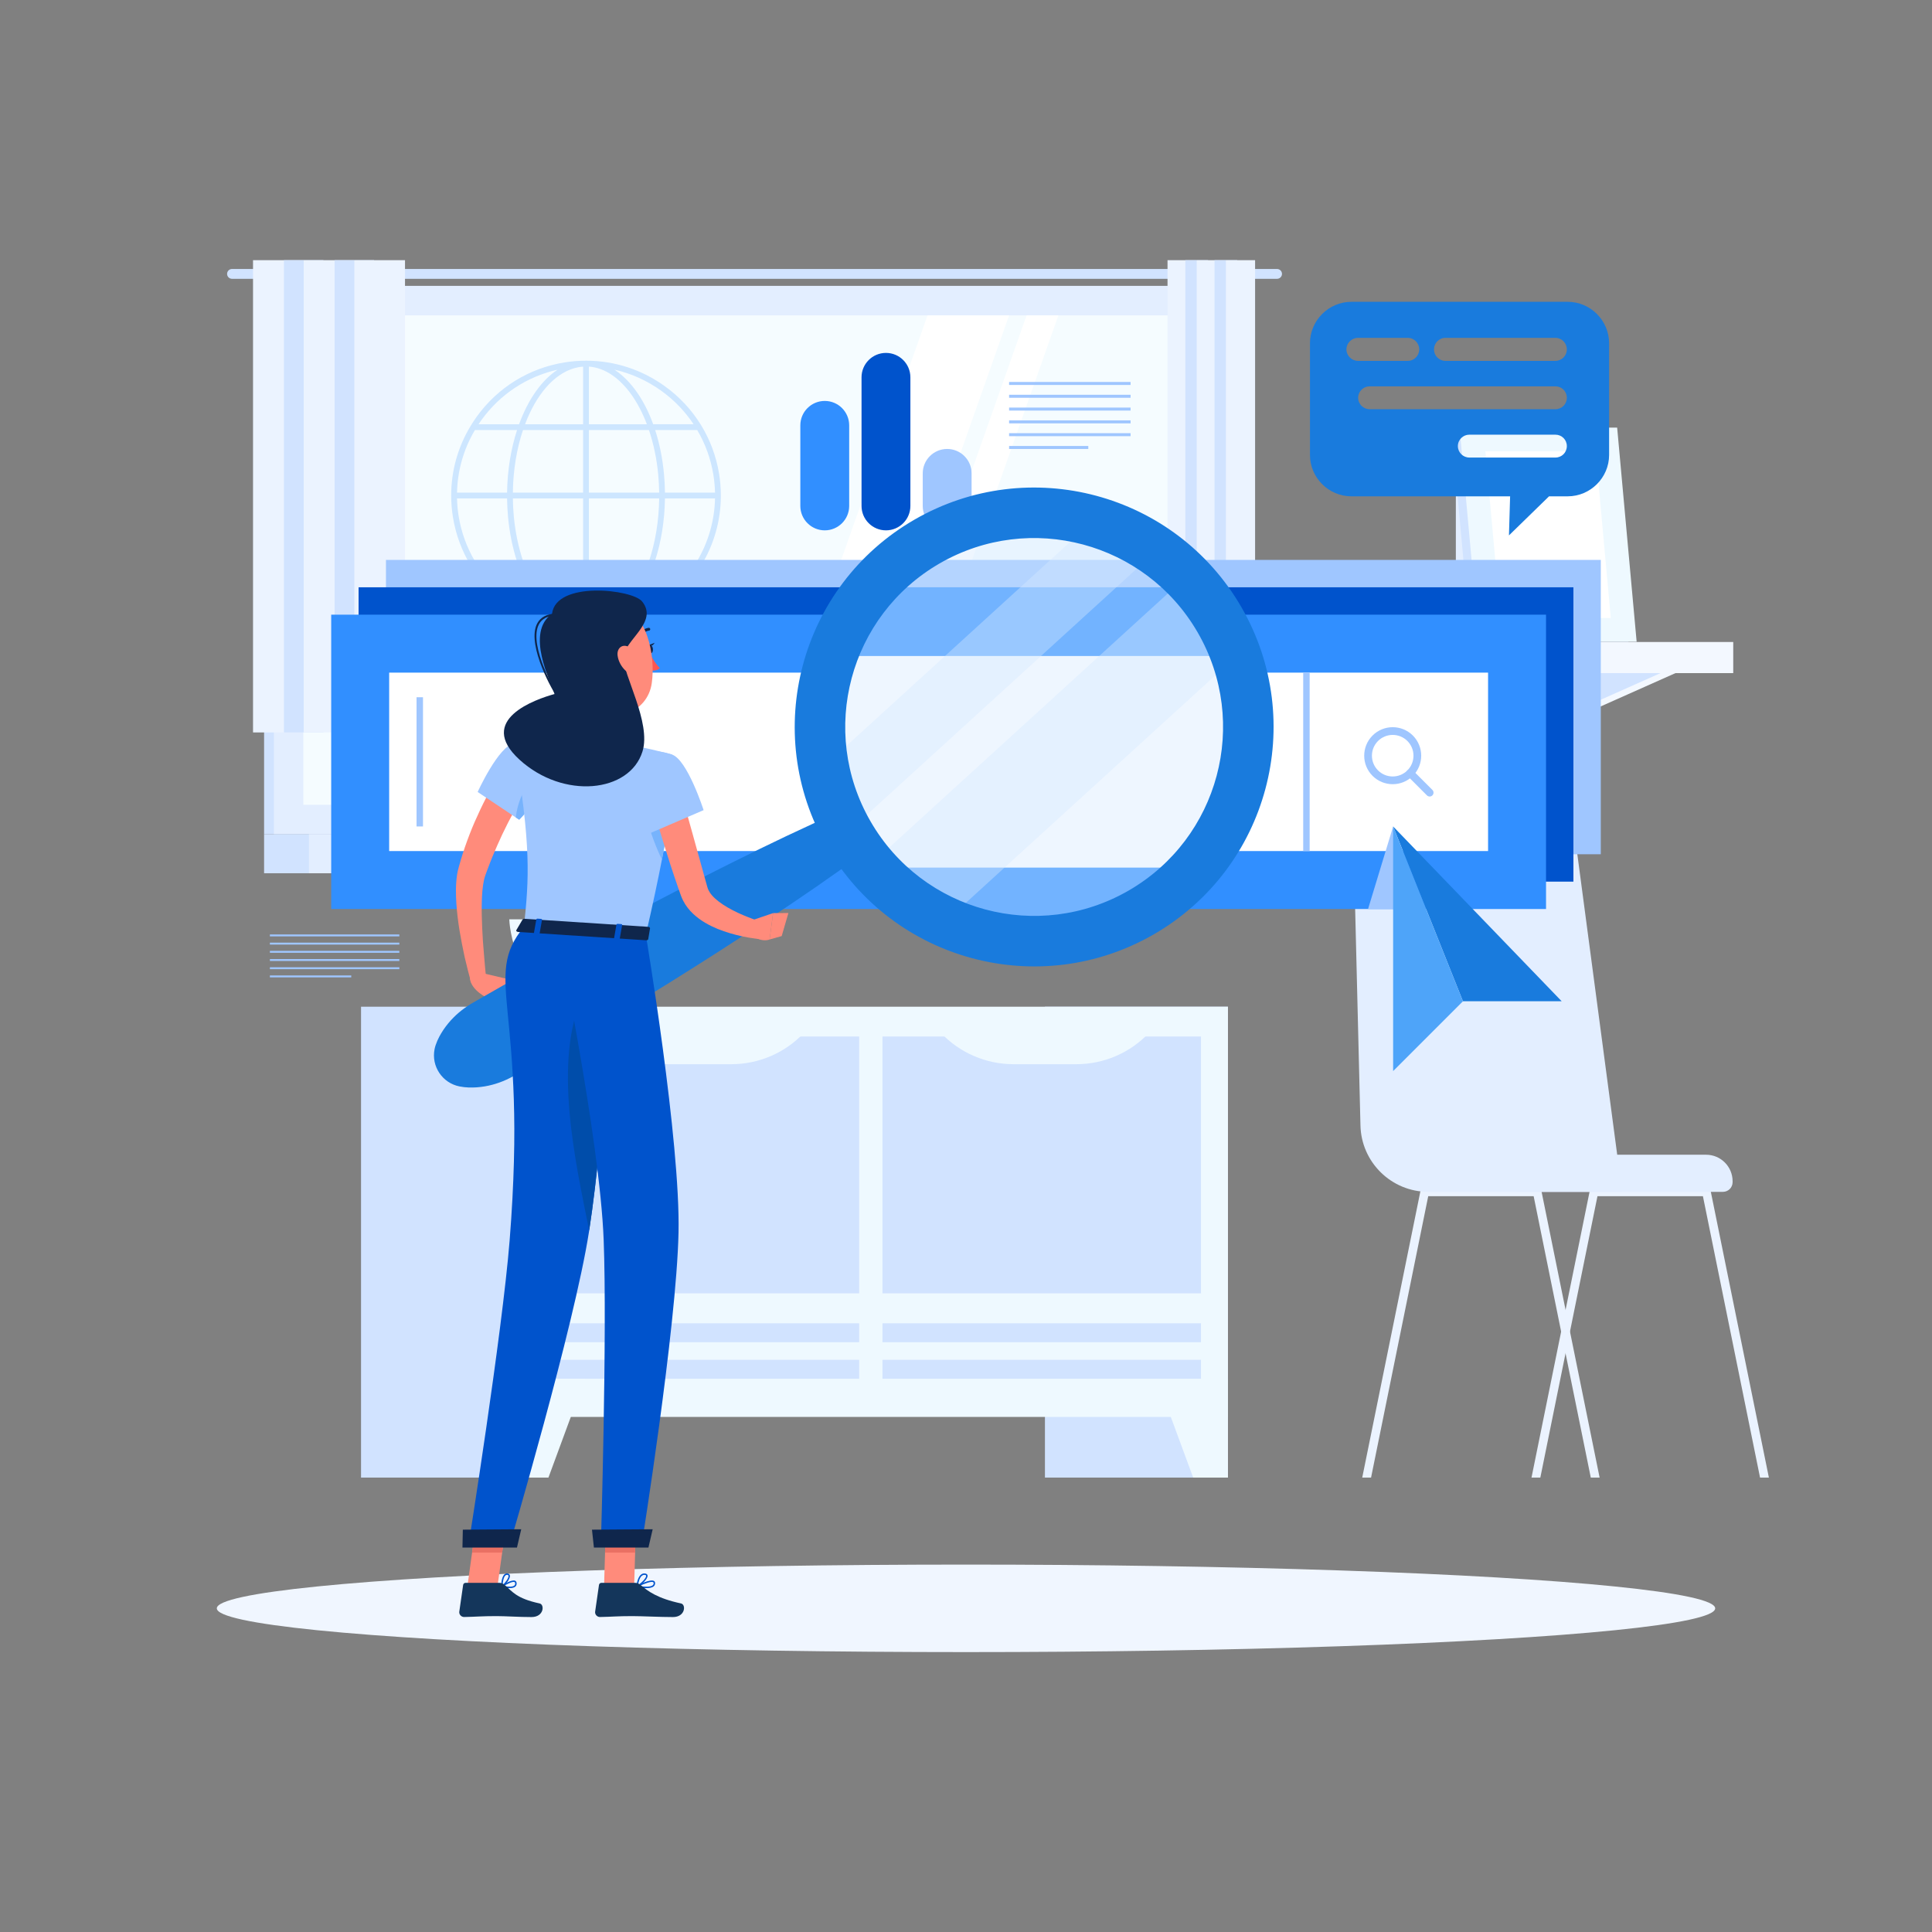 <?xml version="1.0" encoding="utf-8"?>
<!-- Generator: Adobe Illustrator 27.5.0, SVG Export Plug-In . SVG Version: 6.00 Build 0)  -->
<svg version="1.1" xmlns="http://www.w3.org/2000/svg" xmlns:xlink="http://www.w3.org/1999/xlink" x="0px" y="0px"
	 viewBox="0 0 500 500" style="enable-background:new 0 0 500 500;" xml:space="preserve">
<rect x="0" y="0" width="500" height="500" fill="#808080" stroke="none"/>
<g id="Background_2">
	<g>
		<g>
			<g>
				<rect x="270.429" y="260.537" style="fill:#D1E3FF;" width="47.357" height="121.862"/>
				<polygon style="fill:#EEF9FF;" points="308.792,382.398 317.787,382.398 317.787,356.813 299.361,356.813 				"/>
				<rect x="93.435" y="260.537" style="fill:#D1E3FF;" width="47.357" height="121.862"/>
				<rect x="132.942" y="260.537" style="fill:#EEF9FF;" width="184.844" height="106.162"/>
				
					<rect x="236.366" y="260.271" transform="matrix(6.123234e-17 -1 1 6.123234e-17 -31.887 571.079)" style="fill:#D1E3FF;" width="66.459" height="82.426"/>
				
					<rect x="147.903" y="260.271" transform="matrix(6.123234e-17 -1 1 6.123234e-17 -120.35 482.616)" style="fill:#D1E3FF;" width="66.459" height="82.426"/>
				
					<rect x="267.15" y="313.154" transform="matrix(-1.836970e-16 1 -1 -1.836970e-16 623.963 84.77)" style="fill:#D1E3FF;" width="4.893" height="82.426"/>
				
					<rect x="178.687" y="313.154" transform="matrix(-1.836970e-16 1 -1 -1.836970e-16 535.5 173.233)" style="fill:#D1E3FF;" width="4.893" height="82.426"/>
				
					<rect x="267.15" y="303.706" transform="matrix(-1.836970e-16 1 -1 -1.836970e-16 614.515 75.322)" style="fill:#D1E3FF;" width="4.893" height="82.426"/>
				
					<rect x="178.687" y="303.706" transform="matrix(-1.836970e-16 1 -1 -1.836970e-16 526.052 163.785)" style="fill:#D1E3FF;" width="4.893" height="82.426"/>
				<path style="fill:#EEF9FF;" d="M189.286,275.411h-16.307c-7.083,0-13.855-2.913-18.726-8.054l0,0h53.76l0,0
					C203.141,272.498,196.37,275.411,189.286,275.411z"/>
				<path style="fill:#EEF9FF;" d="M278.583,275.411h-16.307c-7.083,0-13.855-2.913-18.727-8.054l0,0h53.76l0,0
					C292.438,272.498,285.666,275.411,278.583,275.411z"/>
				<polygon style="fill:#EEF9FF;" points="141.937,382.398 132.942,382.398 132.942,356.813 151.368,356.813 				"/>
			</g>
			<g>
				<g>
					<rect x="68.345" y="73.99" style="fill:#D1E3FF;" width="248.419" height="141.897"/>
					<path style="fill:#D1E3FF;" d="M330.505,69.611H60.044c-0.703,0-1.273,0.57-1.273,1.273l0,0c0,0.703,0.57,1.273,1.273,1.273
						h270.461c0.703,0,1.273-0.57,1.273-1.273l0,0C331.778,70.181,331.208,69.611,330.505,69.611z"/>
					<rect x="70.888" y="73.99" style="fill:#E3EEFF;" width="251.317" height="141.897"/>
					<rect x="68.345" y="215.887" style="fill:#D1E3FF;" width="248.419" height="10.111"/>
					<rect x="79.952" y="215.887" style="fill:#E3EEFF;" width="251.317" height="10.111"/>
					
						<rect x="133.215" y="26.898" transform="matrix(-1.836970e-16 1 -1 -1.836970e-16 341.485 -51.607)" style="fill:#F5FCFF;" width="126.662" height="236.082"/>
					<polygon style="fill:#FFFFFF;" points="195.338,208.27 240.047,81.608 261.152,81.608 216.443,208.27 					"/>
					<polygon style="fill:#FFFFFF;" points="220.977,208.27 265.686,81.608 273.914,81.608 229.205,208.27 					"/>
					
						<rect x="250.773" y="144.455" transform="matrix(-1.836970e-16 1 -1 -1.836970e-16 459.043 -169.165)" style="fill:#D1E3FF;" width="126.662" height="0.967"/>
				</g>
				<g>
					<rect x="65.484" y="67.333" style="fill:#EBF3FF;" width="13.11" height="122.222"/>
					<rect x="73.487" y="67.333" style="fill:#D1E3FF;" width="10.214" height="122.222"/>
					<rect x="78.594" y="67.333" style="fill:#EBF3FF;" width="13.11" height="122.222"/>
					<rect x="86.597" y="67.333" style="fill:#D1E3FF;" width="10.214" height="122.222"/>
					<rect x="91.704" y="67.333" style="fill:#EBF3FF;" width="13.11" height="122.222"/>
				</g>
				<g>
					<rect x="302.154" y="67.333" style="fill:#EBF3FF;" width="7.555" height="122.222"/>
					<rect x="306.765" y="67.333" style="fill:#D1E3FF;" width="5.886" height="122.222"/>
					<rect x="309.708" y="67.333" style="fill:#EBF3FF;" width="7.555" height="122.222"/>
					<rect x="314.32" y="67.333" style="fill:#D1E3FF;" width="5.886" height="122.222"/>
					<rect x="317.263" y="67.333" style="fill:#EBF3FF;" width="7.555" height="122.222"/>
				</g>
			</g>
			<g>
				<rect x="376.772" y="120.351" style="fill:#E3EEFF;" width="16.761" height="45.73"/>
				<g>
					<g>
						<polygon style="fill:#F3F8FF;" points="370.397,173.706 366.525,184.28 370.397,184.28 394.129,173.706 						"/>
						<polygon style="fill:#D1E3FF;" points="366.525,173.706 366.525,184.28 390.257,173.706 						"/>
					</g>
					<g>
						<polygon style="fill:#F3F8FF;" points="410.986,173.706 407.114,184.28 410.986,184.28 434.718,173.706 						"/>
						<polygon style="fill:#D1E3FF;" points="407.114,173.706 407.114,184.28 430.847,173.706 						"/>
					</g>
					<g>
						
							<rect x="349.103" y="166.148" transform="matrix(-1 -1.224647e-16 1.224647e-16 -1 724.016 340.35)" style="fill:#D1E3FF;" width="25.81" height="8.054"/>
						<rect x="374.913" y="166.148" style="fill:#F3F8FF;" width="73.646" height="8.054"/>
					</g>
				</g>
				<g>
					<polygon style="fill:#D1E3FF;" points="421.449,166.081 380.657,166.081 375.613,110.667 416.405,110.667 					"/>
					<polygon style="fill:#EEF9FF;" points="423.562,166.081 382.77,166.081 377.726,110.667 418.518,110.667 					"/>
					<polygon style="fill:#FFFFFF;" points="388.346,159.947 384.419,116.801 412.941,116.801 416.868,159.947 					"/>
				</g>
			</g>
			<g>
				<path style="fill:#D1E3FF;" d="M157.41,242.753c0,0-17.586-30.316,6.812-54.447c0,0,6.368,4.15,6.27,9.73
					c-0.098,5.58-6.819,6.991-5.375,11.648c1.444,4.656,7.791,9.225,3.625,13.074c-4.165,3.849,0.671,7.276,0.389,11.992
					C168.85,239.465,157.41,242.753,157.41,242.753z"/>
				<path style="fill:#D1E3FF;" d="M158.744,245.524c0,0,7.129-34.314-23.633-49.522c0,0-4.734,5.947-2.882,11.211
					c1.852,5.264,8.676,4.484,8.773,9.358c0.097,4.874-4.484,11.211,0.682,13.55c5.167,2.34,1.657,7.116,3.412,11.503
					C146.851,246.012,158.744,245.524,158.744,245.524z"/>
				<path style="fill:#EEF9FF;" d="M131.799,237.921c0,0,0.585,22.616,23.006,22.616c22.421,0,23.006-22.616,23.006-22.616H131.799z
					"/>
			</g>
			<g>
				<path style="fill:#EBF3FF;" d="M396.353,382.398h2.284l6.523-32.155l1.146-5.633l7.117-35.042h27.29l14.787,72.83h2.284
					l-15.067-74.174c-0.107-0.52-0.561-0.891-1.097-0.891h-29.112c-0.528,0-0.99,0.371-1.089,0.891l-6.251,30.778l-1.146,5.625
					L396.353,382.398z"/>
				<path style="fill:#EBF3FF;" d="M352.545,382.398h2.284l14.795-72.83h27.281l7.117,35.058l1.138,5.616l6.532,32.155h2.284
					l-7.67-37.788l-1.138-5.608l-6.251-30.778c-0.107-0.52-0.569-0.891-1.097-0.891h-29.112c-0.536,0-0.99,0.371-1.097,0.891
					L352.545,382.398z"/>
				<path style="fill:#E3EEFF;" d="M419.807,308.449h-50.14c-9.573,0-17.387-7.657-17.582-17.227l-1.869-76.202
					c-0.146-7.175,5.63-13.07,12.806-13.07h31.431c6.513,0,11.988,4.887,12.726,11.358L419.807,308.449z"/>
				<path style="fill:#E3EEFF;" d="M441.529,298.842h-49.067v9.607h53.431c1.383,0,2.504-1.121,2.504-2.504v-0.236
					C448.396,301.916,445.322,298.842,441.529,298.842z"/>
			</g>
		</g>
	</g>
</g>
<g id="Background_1" style="display:none;">
	<path style="display:inline;opacity:0.4;fill:#D4E8FF;" d="M248.626,114.306c-51.454,17.373-164.964-52.798-182.243,32.268
		c-14.178,69.802,57.181,139.853,149.974,163.684c65.89,16.922,155.288-12.135,170.54-94.207
		c9.539-51.333-28.964-109.939-59.426-121.621C289.461,79.854,282.192,102.973,248.626,114.306z"/>
</g>
<g id="Objects">
	<g>
		<ellipse style="fill:#F0F6FF;" cx="250" cy="416.238" rx="193.889" ry="11.323"/>
		<g>
			<g>
				<path style="opacity:0.2;fill:#318FFF;" d="M186.553,128.281c0.001-0.013,0.004-0.026,0.004-0.04
					c0-0.011-0.003-0.021-0.003-0.032c-0.005-1.845-0.148-3.702-0.449-5.557c-1.49-9.185-6.48-17.249-14.049-22.705
					c-5.956-4.293-12.941-6.55-20.12-6.595c-0.081-0.002-0.162-0.003-0.243-0.003c-0.01,0-0.02-0.003-0.031-0.003
					c-0.011,0-0.021,0.003-0.032,0.003c-1.845,0.005-3.702,0.148-5.557,0.45c-9.186,1.491-17.25,6.48-22.706,14.05
					c-0.525,0.729-1.011,1.477-1.475,2.236c-0.038,0.049-0.072,0.101-0.097,0.158c-3.308,5.465-5.027,11.637-5.025,17.96
					c-0.001,0.013-0.004,0.026-0.004,0.04c0,0.011,0.003,0.021,0.003,0.032c0.004,1.845,0.148,3.702,0.449,5.557
					c1.49,9.185,6.48,17.249,14.049,22.705c6.017,4.337,13.081,6.606,20.339,6.606c1.873,0,3.76-0.151,5.644-0.457
					c9.186-1.491,17.249-6.48,22.705-14.05c0.525-0.729,1.011-1.477,1.475-2.236c0.038-0.049,0.072-0.101,0.097-0.158
					C184.836,140.775,186.556,134.603,186.553,128.281z M118.276,127.492c0.12-5.695,1.697-11.245,4.632-16.2h10.911
					c-1.59,4.872-2.509,10.41-2.584,16.2H118.276z M135.348,111.292h15.564v16.2h-18.184
					C132.797,121.668,133.731,116.115,135.348,111.292z M152.411,109.794V94.874c2.061,0.147,4.105,0.893,6.041,2.223
					c3.705,2.544,6.815,7.043,8.961,12.697H152.411z M167.947,111.292c1.188,3.516,2.017,7.422,2.403,11.549
					c0.146,1.561,0.223,3.113,0.244,4.65h-18.184v-16.2H167.947z M148.711,95.259c0.73-0.206,1.466-0.33,2.201-0.381v14.916h-15.029
					C138.714,102.285,143.252,96.795,148.711,95.259z M150.912,128.99v16.2h-15.537c-1.188-3.516-2.017-7.422-2.403-11.549
					c-0.146-1.561-0.223-3.113-0.244-4.65H150.912z M150.912,146.688v14.919c-2.061-0.147-4.104-0.893-6.041-2.223
					c-3.706-2.544-6.816-7.043-8.961-12.697H150.912z M154.612,161.223c-0.731,0.206-1.466,0.33-2.202,0.381v-14.916h15.029
					C164.609,154.197,160.071,159.687,154.612,161.223z M152.411,145.19v-16.2h18.184c-0.07,5.823-1.003,11.377-2.62,16.2H152.411z
					 M172.088,128.99h12.959c-0.12,5.695-1.697,11.245-4.631,16.2h-10.911C171.094,140.318,172.014,134.78,172.088,128.99z
					 M185.046,127.492H172.09c-0.02-1.584-0.098-3.183-0.248-4.79c-0.382-4.088-1.165-7.931-2.287-11.41h10.882
					c2.081,3.528,3.514,7.441,4.188,11.599C184.874,124.427,185.01,125.963,185.046,127.492z M171.179,101.162
					c3.324,2.396,6.121,5.322,8.32,8.631h-10.457c-2.243-6.194-5.608-11.094-9.743-13.932c-0.106-0.073-0.213-0.139-0.32-0.208
					C163.317,96.63,167.458,98.481,171.179,101.162z M144.306,95.672c-4.202,2.764-7.664,7.809-9.97,14.122h-10.486
					c0.239-0.359,0.479-0.718,0.732-1.07C129.403,102.036,136.352,97.46,144.306,95.672z M118.276,128.99h12.957
					c0.02,1.584,0.097,3.183,0.248,4.79c0.382,4.088,1.165,7.931,2.287,11.41h-10.882c-2.081-3.528-3.514-7.441-4.188-11.599
					C118.448,132.055,118.313,130.519,118.276,128.99z M123.824,146.688h10.457c2.243,6.194,5.608,11.094,9.742,13.932
					c0.109,0.075,0.219,0.139,0.329,0.21c-4.34-0.977-8.484-2.827-12.208-5.511C128.82,152.923,126.023,149.997,123.824,146.688z
					 M159.017,160.81c4.202-2.764,7.663-7.809,9.969-14.122h10.486c-0.239,0.359-0.479,0.718-0.732,1.07
					C173.92,154.445,166.972,159.022,159.017,160.81z"/>
				<g>
					<rect x="99.888" y="144.904" style="fill:#9FC6FF;" width="314.397" height="76.175"/>
					<rect x="92.801" y="151.99" style="fill:#0053CC;" width="314.397" height="76.175"/>
					<rect x="85.715" y="159.077" style="fill:#318FFF;" width="314.397" height="76.175"/>
					
						<rect x="219.825" y="54.966" transform="matrix(-1.836970e-16 1 -1 -1.836970e-16 440.078 -45.749)" style="fill:#FFFFFF;" width="46.176" height="284.396"/>
					
						<rect x="315.015" y="196.331" transform="matrix(6.123234e-17 -1 1 6.123234e-17 140.938 535.267)" style="fill:#9FC6FF;" width="46.176" height="1.667"/>
					
						<rect x="91.913" y="196.331" transform="matrix(6.123234e-17 -1 1 6.123234e-17 -88.529 305.8)" style="fill:#9FC6FF;" width="33.444" height="1.667"/>
					<g>
						<path style="fill:#9FC6FF;" d="M360.431,202.948c-1.89,0-3.779-0.719-5.218-2.158c-2.877-2.877-2.877-7.559,0-10.435
							c2.877-2.877,7.559-2.877,10.435,0l0,0c2.877,2.877,2.877,7.559,0,10.435C364.21,202.229,362.32,202.948,360.431,202.948z
							 M360.431,190.196c-1.378,0-2.755,0.524-3.804,1.573c-2.098,2.097-2.098,5.51,0,7.607c2.098,2.098,5.51,2.098,7.607,0
							c2.098-2.097,2.098-5.51,0-7.607l0,0C363.185,190.72,361.809,190.196,360.431,190.196z"/>
						<path style="fill:#9FC6FF;" d="M369.996,206.136c-0.256,0-0.512-0.098-0.707-0.293l-5.051-5.05
							c-0.391-0.391-0.391-1.023,0-1.414c0.391-0.391,1.023-0.391,1.414,0l5.051,5.05c0.391,0.391,0.391,1.023,0,1.414
							C370.508,206.038,370.252,206.136,369.996,206.136z"/>
					</g>
				</g>
				<g>
					<rect x="261.152" y="98.851" style="fill:#9FC6FF;" width="31.441" height="0.779"/>
					<rect x="261.152" y="102.164" style="fill:#9FC6FF;" width="31.441" height="0.779"/>
					<rect x="261.152" y="105.478" style="fill:#9FC6FF;" width="31.441" height="0.779"/>
					<rect x="261.152" y="108.791" style="fill:#9FC6FF;" width="31.441" height="0.779"/>
					<rect x="261.152" y="112.104" style="fill:#9FC6FF;" width="31.441" height="0.779"/>
					<rect x="261.153" y="115.418" style="fill:#9FC6FF;" width="20.498" height="0.779"/>
				</g>
				<g>
					<rect x="69.847" y="241.836" style="fill:#9FC6FF;" width="33.5" height="0.499"/>
					<rect x="69.847" y="243.958" style="fill:#9FC6FF;" width="33.5" height="0.499"/>
					<rect x="69.847" y="246.08" style="fill:#9FC6FF;" width="33.5" height="0.499"/>
					<rect x="69.847" y="248.202" style="fill:#9FC6FF;" width="33.5" height="0.499"/>
					<rect x="69.847" y="250.323" style="fill:#9FC6FF;" width="33.5" height="0.499"/>
					<rect x="69.847" y="252.445" style="fill:#9FC6FF;" width="21.056" height="0.499"/>
				</g>
				<g>
					<path style="fill:#318FFF;" d="M213.447,103.762L213.447,103.762c-3.491,0-6.321,2.83-6.321,6.321v20.85
						c0,3.491,2.83,6.321,6.321,6.321l0,0c3.491,0,6.321-2.83,6.321-6.321v-20.85C219.768,106.592,216.938,103.762,213.447,103.762z
						"/>
					<path style="fill:#0053CC;" d="M229.286,91.333L229.286,91.333c-3.491,0-6.321,2.83-6.321,6.321v33.279
						c0,3.491,2.83,6.321,6.321,6.321l0,0c3.491,0,6.321-2.83,6.321-6.321V97.654C235.607,94.163,232.777,91.333,229.286,91.333z"/>
					<path style="fill:#9FC6FF;" d="M245.125,116.19L245.125,116.19c-3.491,0-6.321,2.83-6.321,6.321v8.422
						c0,3.491,2.83,6.321,6.321,6.321l0,0c3.491,0,6.321-2.83,6.321-6.321v-8.422C251.445,119.02,248.615,116.19,245.125,116.19z"/>
				</g>
				<g>
					<g>
						<polyline style="fill:#197BDD;" points="378.61,259.126 404.163,259.126 360.541,213.887 360.541,213.887 378.61,259.126 
													"/>
					</g>
					<polygon style="fill:#9FC6FF;" points="354.052,235.252 360.541,213.887 364.218,235.252 					"/>
					<polygon style="fill:#4EA4F9;" points="360.541,213.887 360.541,277.195 365.058,272.678 378.61,259.126 					"/>
				</g>
				<g>
					<path style="fill:#197BDD;" d="M405.723,78.112H349.73c-5.881,0-10.712,4.832-10.712,10.712v28.914
						c0,5.88,4.832,10.711,10.712,10.711h41.087l-0.3,10.113l10.375-10.113h4.832c5.88,0,10.712-4.832,10.712-10.711V88.824
						C416.435,82.944,411.604,78.112,405.723,78.112z M348.456,90.435c0-1.648,1.349-2.996,2.996-2.996h12.885
						c1.648,0,2.958,1.349,2.958,2.996c0,1.61-1.31,2.959-2.958,2.959h-12.885C349.805,93.394,348.456,92.045,348.456,90.435z
						 M402.54,118.412h-22.285c-1.611,0-2.959-1.31-2.959-2.959c0-1.648,1.348-2.958,2.959-2.958h22.285
						c1.648,0,2.958,1.31,2.958,2.958C405.498,117.102,404.188,118.412,402.54,118.412z M402.54,105.902h-48.091
						c-1.61,0-2.959-1.31-2.959-2.958c0-1.649,1.349-2.959,2.959-2.959h48.091c1.648,0,2.958,1.31,2.958,2.959
						C405.498,104.592,404.188,105.902,402.54,105.902z M402.54,93.394h-28.465c-1.648,0-2.959-1.349-2.959-2.959
						c0-1.648,1.311-2.996,2.959-2.996h28.465c1.648,0,2.958,1.349,2.958,2.996C405.498,92.045,404.188,93.394,402.54,93.394z"/>
				</g>
			</g>
			<g>
				<g>
					<path style="fill:#318FFF;" d="M318.14,169.78c-2.41-6.62-6.08-12.65-10.75-17.78h-79.51c-4.65,5.11-8.33,11.13-10.75,17.78
						l11,54.76c9.25,10.05,22.31,16.59,37.03,17.27c16.5,0.76,31.61-6.01,41.99-17.27c8.27-8.97,13.55-20.79,14.16-33.93
						C321.65,183.29,320.5,176.25,318.14,169.78z"/>
					<path style="fill:#FFFFFF;" d="M321.31,190.61c-0.61,13.14-5.89,24.96-14.16,33.93h-79.02c-9.38-10.17-14.85-23.95-14.16-38.87
						c0.26-5.57,1.35-10.91,3.16-15.89h101.01C320.5,176.25,321.65,183.29,321.31,190.61z"/>
					<path style="opacity:0.4;fill:#D4E8FF;" d="M321.31,190.61c-0.61,13.14-5.89,24.96-14.16,33.93
						c-10.38,11.26-25.49,18.03-41.99,17.27c-14.72-0.68-27.78-7.22-37.03-17.27c-9.38-10.17-14.85-23.95-14.16-38.87
						c0.26-5.57,1.35-10.91,3.16-15.89c2.42-6.65,6.1-12.67,10.75-17.78c10.39-11.41,25.6-18.29,42.22-17.53
						c14.86,0.69,28.02,7.34,37.29,17.53c4.67,5.13,8.34,11.16,10.75,17.78C320.5,176.25,321.65,183.29,321.31,190.61z"/>
					<path style="opacity:0.4;fill:#D4E8FF;" d="M297.924,143.764l-77.261,70.458c-0.397-0.713-0.776-1.437-1.143-2.167
						c-2.329-4.665-3.987-9.699-4.868-14.992l0-0.006l66.732-60.856C287.382,137.779,292.957,140.368,297.924,143.764z"/>
					<path style="opacity:0.4;fill:#D4E8FF;" d="M318.594,171.073l-72.638,66.237c-7.595-3.347-14.24-8.393-19.476-14.64
						l79.32-72.336C311.54,156.121,315.954,163.202,318.594,171.073z"/>
					<path style="fill:#197BDD;" d="M321.286,157.152c-17.113-29.629-55.008-39.776-84.637-22.663
						c-29.629,17.113-39.776,55.008-22.663,84.637c17.116,29.634,55.011,39.781,84.64,22.668
						C328.255,224.681,338.402,186.786,321.286,157.152z M225.302,212.589c-13.502-23.377-5.5-53.278,17.883-66.783
						c23.382-13.505,53.281-5.495,66.783,17.882c13.505,23.382,5.503,53.284-17.879,66.789
						C268.707,243.982,238.808,235.971,225.302,212.589z"/>
					<g>
						<path style="fill:#FF8B7B;" d="M125.06,251.89l7.657,1.785l-6.343,4.737c0,0-4.552-2.066-4.764-5.296L125.06,251.89z"/>
						<polygon style="fill:#FF8B7B;" points="136.821,258.773 131.296,262.451 126.374,258.412 132.717,253.675 						"/>
					</g>
					<path style="fill:#197BDD;" d="M223.469,220.784c-8.143,6.017-16.484,11.691-24.882,17.267
						c-8.404,5.566-16.886,10.996-25.427,16.324c-8.557,5.301-17.144,10.55-25.811,15.66c-4.315,2.588-8.683,5.083-13.021,7.629
						c-2.146,1.313-4.416,2.413-6.941,3.07c-1.257,0.338-2.581,0.56-3.973,0.665c-1.4,0.091-2.851,0.092-4.491-0.233
						c-4.448-0.882-7.34-5.203-6.458-9.651c0.068-0.343,0.172-0.721,0.28-1.045c0.538-1.583,1.264-2.84,2.043-4.007
						c0.786-1.153,1.641-2.188,2.562-3.108c1.831-1.859,3.918-3.275,6.128-4.478c4.373-2.486,8.718-5.023,13.115-7.467
						c8.757-4.954,17.594-9.769,26.462-14.532c8.883-4.735,17.825-9.37,26.846-13.867c9.026-4.488,18.11-8.877,27.391-12.924
						c3.147-1.372,6.81,0.066,8.182,3.213C226.654,216.008,225.749,219.1,223.469,220.784z"/>
				</g>
				<g>
					<path style="fill:#FF8B7B;" d="M136.16,204.519c-0.498,0.806-1.074,1.791-1.609,2.706c-0.537,0.939-1.067,1.887-1.573,2.85
						c-1.039,1.911-2.038,3.851-2.97,5.822c-0.91,1.979-1.811,3.963-2.632,5.978c-0.391,1.013-0.813,2.018-1.183,3.038l-0.56,1.53
						c-0.111,0.289-0.13,0.406-0.203,0.613c-0.064,0.181-0.104,0.413-0.161,0.618c-0.389,1.762-0.557,3.899-0.586,6.028
						c-0.056,2.144,0.023,4.339,0.113,6.546c0.093,2.209,0.248,4.432,0.449,6.656c0.156,2.225,0.396,4.472,0.603,6.675l-3.862,0.793
						c-0.677-2.236-1.206-4.451-1.739-6.7c-0.487-2.25-0.93-4.516-1.313-6.808c-0.377-2.295-0.658-4.615-0.827-6.997
						c-0.135-2.39-0.218-4.807,0.19-7.505c0.066-0.348,0.108-0.677,0.199-1.041c0.083-0.336,0.183-0.774,0.26-1.019l0.489-1.699
						c0.324-1.134,0.696-2.25,1.071-3.367c0.773-2.222,1.609-4.42,2.55-6.572c0.946-2.148,1.941-4.274,3.028-6.36
						c0.549-1.039,1.126-2.066,1.715-3.09c0.601-1.042,1.184-2.002,1.918-3.095L136.16,204.519z"/>
					<path style="fill:#0053CC;" d="M131.894,411.002c-0.719,0-1.505-0.149-2.055-0.278c-0.072-0.018-0.126-0.075-0.139-0.147
						c-0.013-0.072,0.019-0.146,0.081-0.187c0.266-0.175,2.633-1.695,3.536-1.291c0.144,0.064,0.323,0.207,0.367,0.519
						c0.058,0.412-0.044,0.741-0.305,0.979C133.046,410.898,132.493,411.002,131.894,411.002z M130.36,410.46
						c1.356,0.271,2.376,0.224,2.769-0.137c0.167-0.152,0.229-0.367,0.188-0.655c-0.022-0.155-0.094-0.206-0.154-0.233
						C132.687,409.223,131.324,409.877,130.36,410.46z"/>
					<path style="fill:#0053CC;" d="M129.881,410.728c-0.032,0-0.064-0.009-0.093-0.025c-0.057-0.033-0.092-0.094-0.092-0.159
						c0-0.095,0.011-2.337,0.857-3.086c0.224-0.198,0.484-0.284,0.781-0.246c0.461,0.056,0.586,0.346,0.62,0.514
						c0.176,0.877-1.239,2.557-1.982,2.979C129.944,410.721,129.912,410.728,129.881,410.728z M131.206,407.572
						c-0.151,0-0.285,0.054-0.408,0.161c-0.504,0.447-0.678,1.706-0.721,2.452c0.74-0.592,1.623-1.853,1.516-2.388
						c-0.018-0.087-0.068-0.191-0.304-0.221C131.261,407.574,131.233,407.572,131.206,407.572z"/>
					<path style="fill:#0053CC;" d="M167.306,411.003c-0.857,0-1.788-0.146-2.449-0.278c-0.077-0.015-0.136-0.077-0.147-0.154
						c-0.011-0.078,0.028-0.153,0.098-0.189c0.35-0.183,3.451-1.765,4.407-1.245c0.185,0.101,0.293,0.271,0.313,0.49
						c0.033,0.367-0.079,0.669-0.333,0.897C168.795,410.883,168.081,411.003,167.306,411.003z M165.469,410.462
						c1.727,0.286,3.007,0.212,3.479-0.213c0.165-0.148,0.234-0.341,0.212-0.59c-0.009-0.097-0.046-0.158-0.123-0.2
						C168.521,409.176,166.745,409.85,165.469,410.462z"/>
					<path style="fill:#0053CC;" d="M164.892,410.728c-0.038,0-0.075-0.012-0.106-0.034c-0.054-0.037-0.083-0.1-0.078-0.165
						c0.007-0.089,0.187-2.185,1.165-3c0.299-0.249,0.643-0.353,1.021-0.318c0.511,0.052,0.658,0.312,0.692,0.521
						c0.144,0.881-1.691,2.561-2.619,2.98C164.944,410.723,164.918,410.728,164.892,410.728z M166.747,407.572
						c-0.234,0-0.443,0.079-0.637,0.24c-0.643,0.536-0.901,1.792-0.992,2.402c0.946-0.574,2.192-1.895,2.105-2.424
						c-0.007-0.044-0.029-0.179-0.366-0.213C166.82,407.574,166.783,407.572,166.747,407.572z"/>
					<path style="fill:#FF8B7B;" d="M147.951,174.494c0.604,4.668,2.04,14.137-1.385,17.004c0,0,0.956,4.758,9.522,5.314
						c9.418,0.612,4.805-4.383,4.805-4.383c-5.061-1.562-4.68-5.367-3.552-8.89L147.951,174.494z"/>
					<path style="fill:#0F264C;" d="M165.474,164.985c-0.059,0-0.119-0.014-0.174-0.044c-0.179-0.096-0.247-0.32-0.15-0.5
						c0.966-1.797,2.661-1.959,2.733-1.965c0.203-0.012,0.381,0.134,0.398,0.337c0.017,0.202-0.133,0.38-0.335,0.398l0,0
						c-0.056,0.005-1.375,0.146-2.147,1.58C165.732,164.915,165.605,164.985,165.474,164.985z"/>
					<path style="fill:#FF5652;" d="M168.159,169.102c0,0,1.315,2.591,2.605,3.78c-0.753,0.848-2.189,0.629-2.189,0.629
						L168.159,169.102z"/>
					<path style="fill:#0F264C;" d="M167.498,168.081c0.059,0.625,0.438,1.101,0.847,1.062c0.409-0.039,0.692-0.577,0.633-1.202
						c-0.059-0.625-0.438-1.101-0.847-1.062C167.723,166.918,167.439,167.456,167.498,168.081z"/>
					<path style="fill:#0F264C;" d="M167.954,166.931l1.461-0.574C169.415,166.357,168.755,167.602,167.954,166.931z"/>
					<polygon style="fill:#FF8B7B;" points="156.332,410.544 164.117,410.544 164.636,392.516 156.852,392.516 					"/>
					<polygon style="fill:#FF8B7B;" points="120.962,410.544 128.747,410.544 131.25,392.516 123.465,392.516 					"/>
					<path style="fill:#14365B;" d="M129.229,409.642l-8.746,0c-0.318,0-0.576,0.221-0.621,0.532l-0.997,6.92
						c-0.103,0.718,0.514,1.397,1.248,1.384c3.049-0.052,4.518-0.232,8.365-0.232c2.366,0,5.823,0.246,9.09,0.246
						c3.196,0,3.442-3.231,2.081-3.524c-6.101-1.312-7.064-3.121-9.119-4.848C130.16,409.81,129.695,409.642,129.229,409.642z"/>
					<path style="fill:#14365B;" d="M164.384,409.642l-8.746,0c-0.318,0-0.576,0.221-0.621,0.532l-0.996,6.92
						c-0.103,0.718,0.514,1.397,1.248,1.384c3.049-0.052,4.518-0.232,8.365-0.232c2.366,0,7.26,0.246,10.528,0.246
						c3.196,0,3.442-3.231,2.081-3.524c-6.101-1.312-8.502-3.121-10.557-4.848C165.314,409.81,164.849,409.642,164.384,409.642z"/>
					<g>
						<polygon style="fill:#EA7063;" points="164.635,392.521 164.368,401.813 156.58,401.813 156.847,392.521 						"/>
						<polygon style="fill:#EA7063;" points="123.462,392.521 131.25,392.521 129.956,401.813 122.168,401.813 						"/>
					</g>
					<path style="fill:#9FC6FF;" d="M139.48,205.72c-2.02,3.33-5.11,6.42-5.11,6.42l-0.89-0.59l-9.86-6.59
						c0,0,5.41-11.92,9.43-12.57c3.87-0.62,6.69,3.38,8.02,7.66C141.55,201.6,140.72,203.7,139.48,205.72z"/>
					<path style="fill:#77B3FC;" d="M139.48,205.72c-2.02,3.33-5.11,6.42-5.11,6.42l-0.89-0.59c0.44-3.6,1.84-7.17,3.44-8.3
						C137.9,203.35,138.77,204.39,139.48,205.72z"/>
					<path style="fill:#9FC6FF;" d="M173.21,211.71v0.01c-0.47,2.99-1.08,6.53-1.9,10.72c-1.04,5.36-2.4,11.79-4.17,19.48
						c-12.52-0.82-25.46-1.66-31.55-2.05c1.36-12.81,1.89-20.73-2.54-47.48c0,0,6.71-1.01,13.52-0.89c5.32,0.09,9.68,0.2,14.32,0.93
						c6.12,0.96,13,2.84,13,2.84S175.65,196.02,173.21,211.71z"/>
					<path style="fill:#77B3FC;" d="M173.21,211.71v0.01c-0.47,2.99-1.08,6.53-1.9,10.72c-1.34-2.61-3.23-7.7-4.31-11.44h5.86
						L173.21,211.71z"/>
					<path style="fill:#FF8B7B;" d="M146.277,167.917c1.196,7.633,1.539,10.889,5.788,14.464c6.392,5.377,15.506,2.24,16.615-5.597
						c0.998-7.054-1.124-18.351-8.928-20.698C152.064,153.775,145.082,160.284,146.277,167.917z"/>
					<path style="fill:#0053CC;" d="M158.8,241.37c0,0-0.5,13.89-1.7,31.41c-1,14.7-2.51,31.94-4.62,45.68
						c-0.02,0.13-0.04,0.25-0.06,0.38c-3.79,24.32-20.58,81.17-20.58,81.17h-10.62c0,0,8.75-54.9,10.67-78.96
						c4.87-60.87-7.33-67.76,3.7-81.18L158.8,241.37z"/>
					<path style="fill:#004DAA;" d="M157.1,272.78c-1,14.7-2.51,31.94-4.62,45.68c-3.59-17.85-9.49-43.92-1.57-60.97
						C152.8,262.31,155.03,267.79,157.1,272.78z"/>
					<path style="fill:#0053CC;" d="M167.136,241.916c0,0,8.975,53.349,8.465,77.089c-0.531,24.693-9.579,81.009-9.579,81.009
						h-10.527c0,0,1.666-54.874,0.735-79.125c-1.014-26.438-12.198-80.474-12.198-80.474L167.136,241.916z"/>
					<polygon style="fill:#0F264C;" points="153.703,400.504 167.814,400.504 168.915,395.769 153.202,395.877 					"/>
					<polygon style="fill:#0F264C;" points="119.682,400.504 133.792,400.504 134.893,395.769 119.78,395.877 					"/>
					<path style="fill:#0F264C;" d="M135.234,237.984l-1.606,2.732c-0.125,0.212,0.12,0.452,0.485,0.476l33.087,2.149
						c0.284,0.019,0.529-0.105,0.559-0.283l0.468-2.805c0.032-0.195-0.203-0.376-0.515-0.396l-31.949-2.075
						C135.528,237.765,135.314,237.848,135.234,237.984z"/>
					<path style="fill:#0053CC;" d="M139.293,241.835l-0.856-0.056c-0.17-0.011-0.294-0.107-0.276-0.214l0.64-3.643
						c0.019-0.107,0.173-0.185,0.344-0.174l0.856,0.056c0.17,0.011,0.295,0.107,0.276,0.214l-0.64,3.643
						C139.618,241.768,139.463,241.846,139.293,241.835z"/>
					<path style="fill:#0053CC;" d="M160.033,243.183l-0.856-0.056c-0.17-0.011-0.294-0.107-0.276-0.214l0.64-3.643
						c0.019-0.107,0.173-0.185,0.344-0.174l0.856,0.056c0.17,0.011,0.294,0.107,0.276,0.214l-0.64,3.643
						C160.358,243.116,160.204,243.194,160.033,243.183z"/>
					<path style="fill:#FF8B7B;" d="M175.681,203.314c1.196,4.008,2.341,8.049,3.45,12.088l3.348,12.089l0.42,1.5l0.105,0.375
						l0.052,0.184l0.033,0.096c0.051,0.128,0.057,0.263,0.129,0.394c0.209,0.529,0.556,1.105,1.046,1.678
						c0.991,1.144,2.475,2.224,4.096,3.16c3.264,1.886,7.184,3.302,10.986,4.439l-0.572,3.901c-4.474-0.27-8.741-1.11-13.081-2.824
						c-2.141-0.911-4.31-2.036-6.289-3.885c-0.981-0.925-1.917-2.05-2.608-3.422c-0.188-0.327-0.318-0.706-0.47-1.062l-0.108-0.272
						l-0.068-0.191l-0.133-0.376l-0.531-1.505c-1.395-4.01-2.695-8.024-3.925-12.058c-1.256-4.028-2.441-8.064-3.539-12.143
						L175.681,203.314z"/>
					<path style="fill:#9FC6FF;" d="M173.894,195.271c3.992,1.307,8.199,14.392,8.199,14.392l-14.441,6.215
						c0,0-6.034-14.677-3.342-18.038C167.113,194.342,169.303,193.768,173.894,195.271z"/>
					<path style="fill:#0F264C;" d="M166.174,155.654c-2.556-3.154-22.255-5.404-23.308,3.179
						c-6.977,4.897-0.354,17.557,0.646,20.779c-4.833,1.333-20.389,6.662-9.056,16.998c11.333,10.335,28.471,8.575,31.816-2.119
						c2.34-7.48-5.093-19.99-4.927-24.379C161.511,165.724,170.54,161.041,166.174,155.654z"/>
					<path style="fill:#0F264C;" d="M144.889,181.194c-0.072,0-0.144-0.031-0.193-0.091c-1.81-2.206-8.102-13.758-5.895-19.267
						c0.686-1.714,2.108-2.714,4.225-2.973c0.135-0.019,0.262,0.08,0.278,0.218c0.017,0.137-0.081,0.262-0.218,0.278
						c-1.922,0.235-3.208,1.13-3.821,2.663c-2.132,5.322,4.044,16.603,5.817,18.764c0.087,0.107,0.072,0.264-0.035,0.352
						C145.001,181.176,144.945,181.194,144.889,181.194z"/>
					<path style="fill:#FF8B7B;" d="M159.832,169.643c0.188,1.518,1.014,2.92,1.959,3.821c1.421,1.356,2.76,0.425,2.891-1.299
						c0.118-1.552-0.479-4.127-2.158-4.84C160.868,166.623,159.616,167.908,159.832,169.643z"/>
				</g>
				<path style="fill:#FF8B7B;" d="M194.385,238.244l5.687-1.93l-0.896,6.821c0,0-2.235,1.038-5.134-1.513l-2.772-1.775l2.178-1.192
					C193.749,238.491,194.062,238.354,194.385,238.244z"/>
				<polygon style="fill:#FF8B7B;" points="204.037,236.293 202.298,242.258 199.177,243.135 200.073,236.314 				"/>
			</g>
		</g>
	</g>
</g>
</svg>
